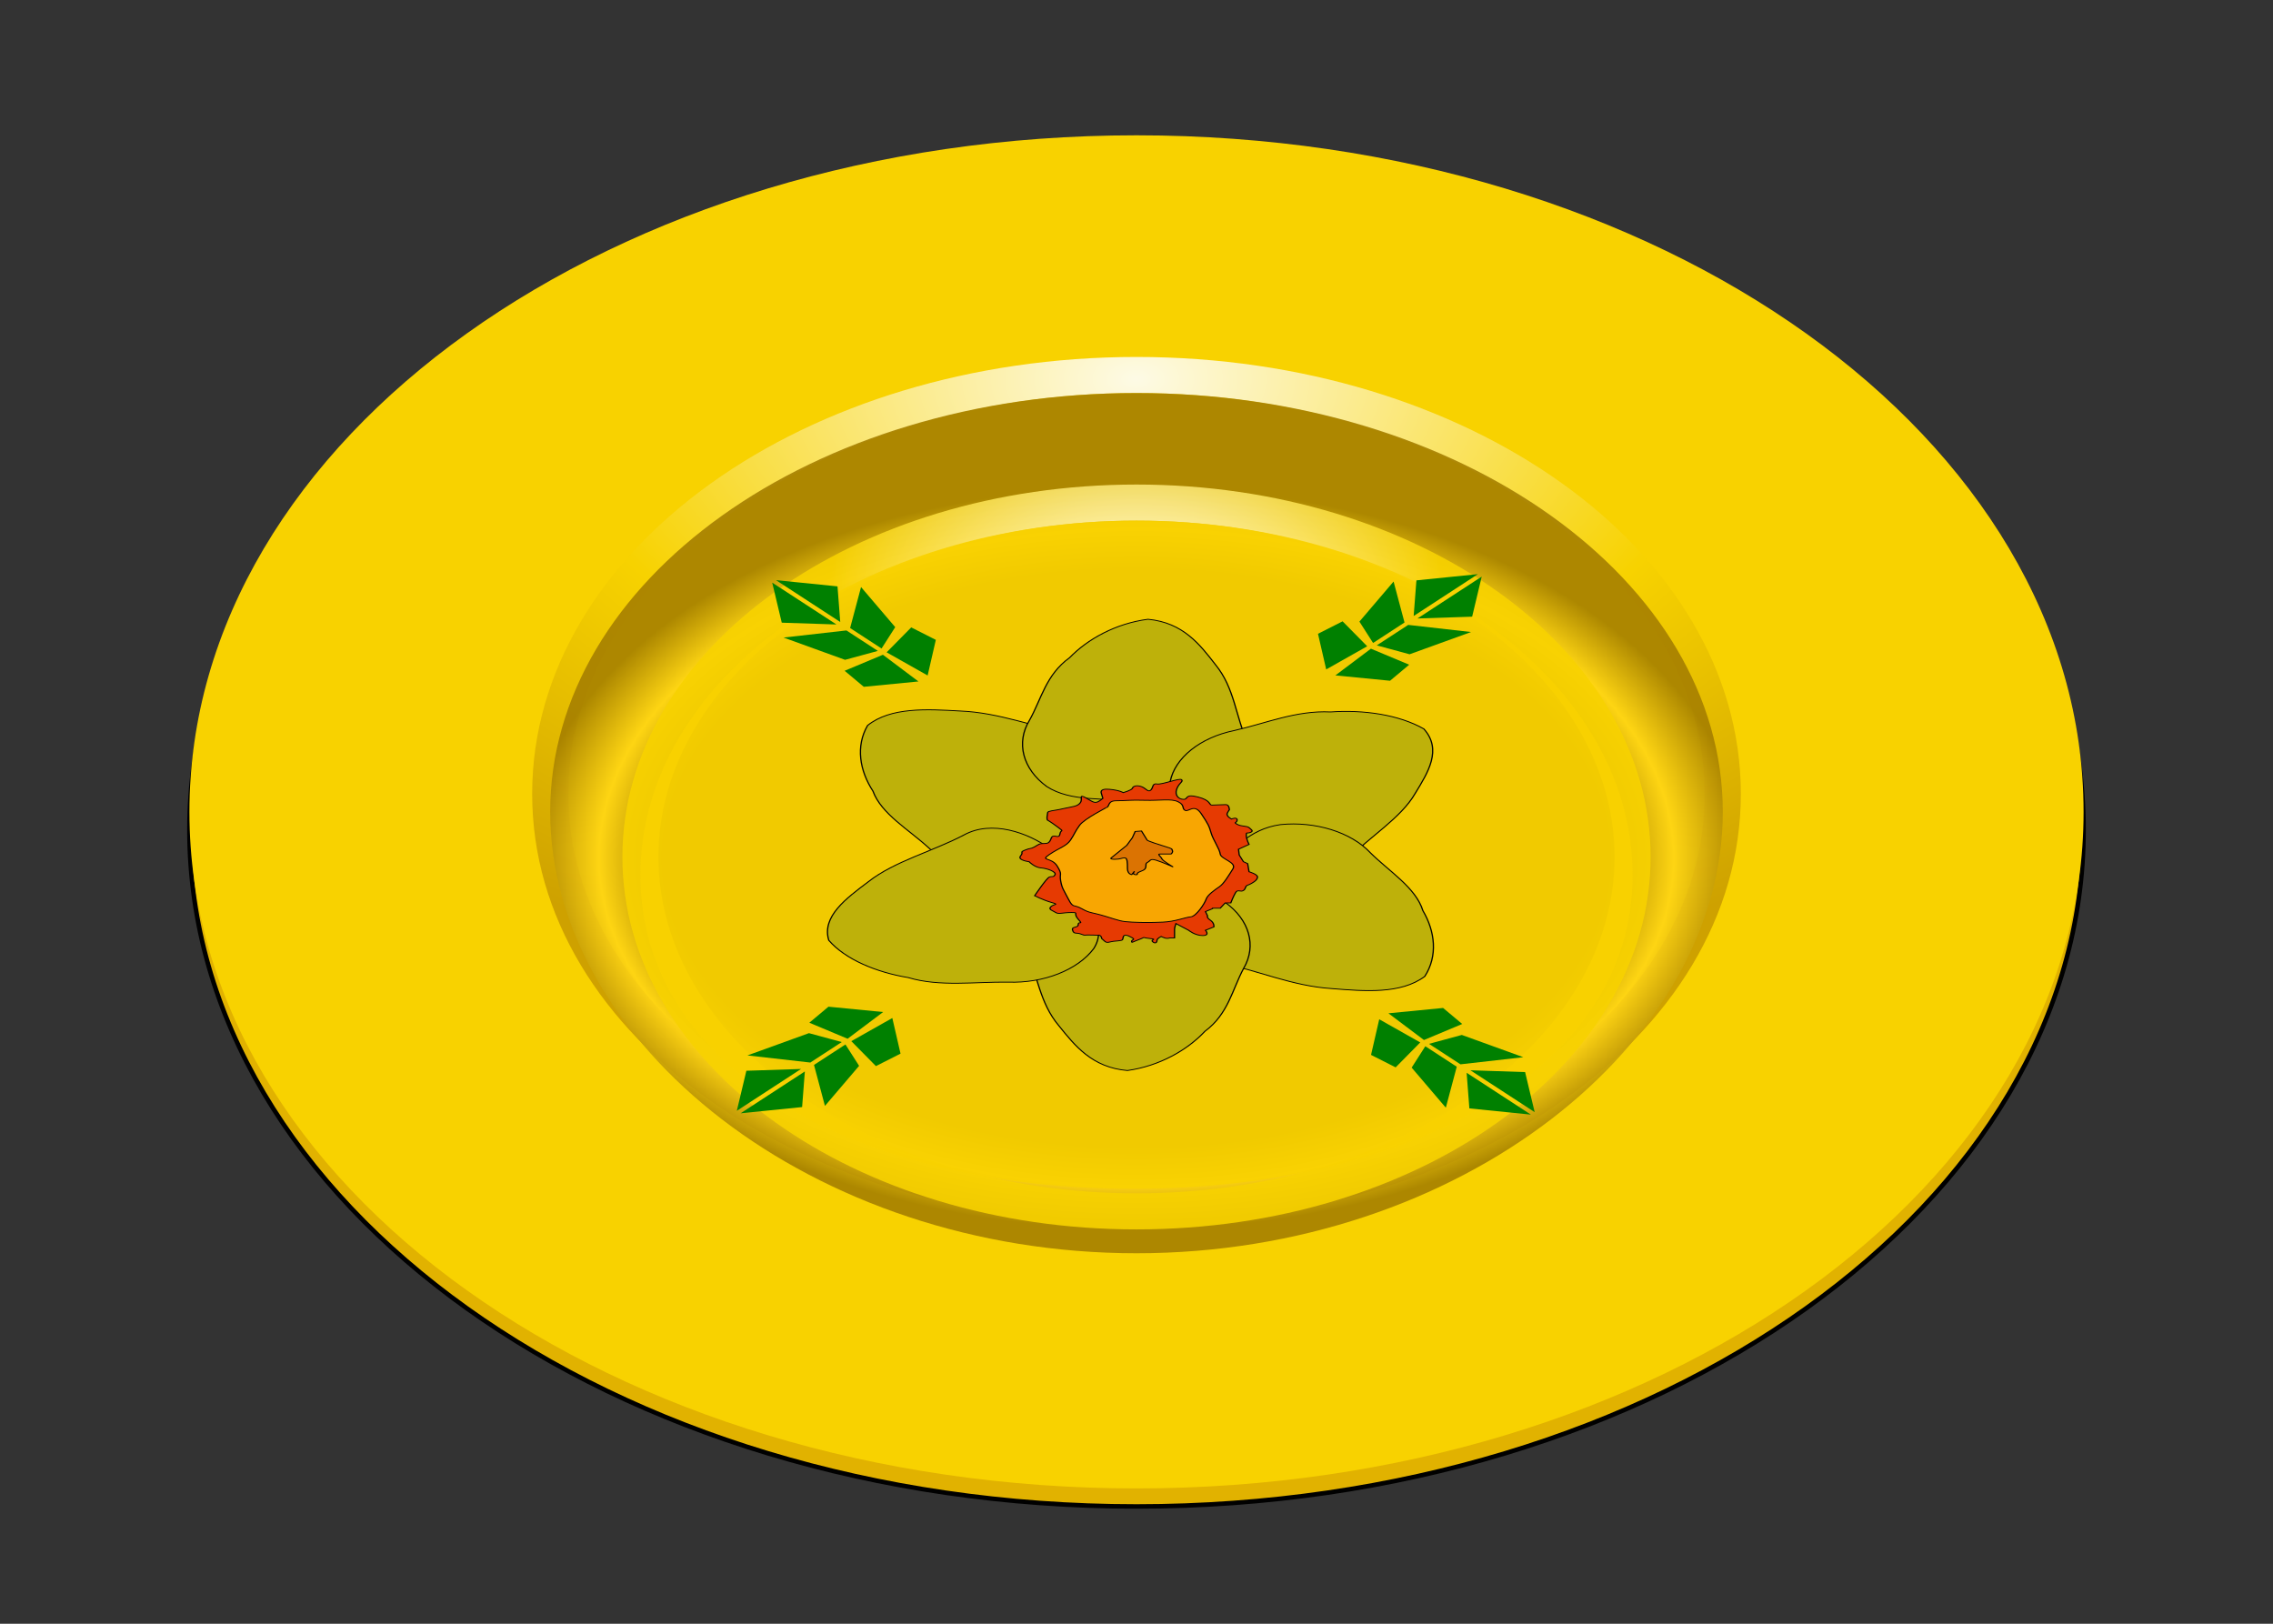<svg xmlns="http://www.w3.org/2000/svg" xmlns:xlink="http://www.w3.org/1999/xlink" viewBox="0 0 504 360"><rect x="0" y="0" width="504" height="360" fill="#333333" stroke="none"/><defs><radialGradient id="b" gradientUnits="userSpaceOnUse" cy="574.58" cx="320" gradientTransform="matrix(1.381 0 0 .844 -122.02 93.485)" r="210.5"><stop offset="0" stop-color="#a57f00"/><stop offset=".583" stop-color="#a57f00"/><stop offset=".662" stop-color="#ffd515"/><stop offset=".748" stop-color="#a57f00"/><stop offset="1" stop-color="#a57f00"/></radialGradient><radialGradient id="c" gradientUnits="userSpaceOnUse" cy="354.5" cx="320" gradientTransform="matrix(-1.093 0 0 -.665 669.64 702.13)" r="210.5"><stop offset="0" stop-color="#fff"/><stop offset=".565" stop-color="#f8d200"/><stop offset="1" stop-color="#ca9c00"/></radialGradient><radialGradient id="a" gradientUnits="userSpaceOnUse" cy="382.38" cx="320" gradientTransform="matrix(-1.093 0 0 -.665 669.64 702.13)" r="210.5"><stop offset="0" stop-color="#fff"/><stop offset=".565" stop-color="#f8d200"/><stop offset="1" stop-color="#f8d200"/></radialGradient><radialGradient xlink:href="#a" id="g" gradientUnits="userSpaceOnUse" gradientTransform="matrix(-.572 0 0 -.348 503.144 645.573)" cx="320" cy="382.38" r="210.5"/><radialGradient xlink:href="#b" id="f" gradientUnits="userSpaceOnUse" gradientTransform="matrix(.855 0 0 .523 46.364 272.102)" cx="320" cy="574.58" r="210.5"/><radialGradient xlink:href="#c" id="e" gradientUnits="userSpaceOnUse" gradientTransform="matrix(-1.093 0 0 -.665 669.64 702.13)" cx="320" cy="354.5" r="210.5"/><linearGradient xlink:href="#a" id="d" x1="110" y1="562.36" x2="119.878" y2="561.35" gradientUnits="userSpaceOnUse"/></defs><path d="M462 184c0 82.843-94.02 150-210 150S42 266.843 42 184 136.02 34 252 34s210 67.157 210 150z" color="#000" fill="#e1b200" stroke="#000" stroke-linecap="round"/><path d="M530 562.36c0 82.843-94.02 150-210 150s-210-67.157-210-150 94.02-150 210-150 210 67.157 210 150z" color="#000" fill="url(#d)" transform="translate(-68 -382.36)"/><path d="M450 558.36c0 51.284-58.203 91.429-130 91.429s-130-40.145-130-91.429 58.203-92.857 130-92.857 130 41.574 130 92.857z" opacity=".9" color="#000" fill="none" stroke="url(#e)" stroke-width="8" stroke-linecap="round" transform="translate(-68 -382.36)"/><path d="M449.997 562.359c0 51.284-58.204 97.86-130.001 97.86s-130-46.574-130-97.86c0-51.284 58.203-92.858 130-92.858s130 41.574 130 92.858z" opacity=".9" color="#000" fill="url(#f)" transform="translate(-68 -382.36)"/><path d="M430 572.36c0 43.394-49.25 78.571-110 78.571-60.752 0-110-35.177-110-78.571s49.248-78.572 110-78.572c60.75 0 110 35.178 110 78.572z" opacity=".9" color="#000" fill="none" stroke="url(#g)" stroke-width="8" stroke-linecap="round" transform="translate(-68 -382.36)"/><path d="M362 194c0 43.392-49.962 69.572-110.713 69.572-60.752 0-109.288-26.18-109.288-69.572 0-43.394 49.249-78.572 110-78.572 60.752 0 110 35.178 110 78.572z" opacity=".9" color="#000" fill="#f8d200"/><g fill="green"><path d="M305.276 143.086l6.97-4.54 13.942 1.579-13.638 4.935zM304.458 142.554l6.97-4.541-2.424-9.082-7.576 8.884zM313.457 136.572l.608-7.9 13.638-1.38zM314.3 137.12l12.125-.396 2.12-8.883zM303.154 143.284l-5.455-5.529-5.455 2.764 1.818 7.898zM303.978 143.82l8.486 3.554-4.243 3.554-12.123-1.185z"/><g><path d="M316.041 231.964l6.971 4.541-2.424 9.082-7.577-8.884zM316.86 231.431l6.97 4.541 13.942-1.58-13.639-4.935zM326.042 237.294l12.125.396 2.12 8.884zM325.2 237.842l.608 7.9 13.637 1.38zM315.739 230.582l8.486-3.554-4.243-3.554-12.123 1.185zM314.915 231.119l-5.456 5.528-5.455-2.764 1.818-7.898z"/></g><g><path d="M186.644 231.035l-6.97 4.541-13.942-1.58 13.638-4.935zM187.462 231.568l-6.97 4.541 2.424 9.082 7.577-8.884zM178.463 237.55l-.608 7.899-13.638 1.38zM177.62 237.001l-12.124.396-2.12 8.884zM188.766 230.838l5.455 5.528 5.456-2.764-1.819-7.897zM187.942 230.301l-8.486-3.554 4.243-3.553 12.123 1.184z"/></g><g><path d="M195.469 143.782l-6.971-4.54 2.424-9.083 7.577 8.885zM194.651 144.315l-6.97-4.54-13.942 1.579 13.638 4.935zM185.469 138.453l-12.126-.396-2.12-8.884zM186.31 137.904l-.607-7.899-13.638-1.38zM195.772 145.165l-8.487 3.553 4.243 3.554 12.124-1.184zM196.595 144.628l5.456-5.528 5.455 2.764-1.818 7.897z"/></g></g><g fill-rule="evenodd" stroke="#000"><path d="M372.497 226.378c3.885-24.41-1.435-57.046-29.6-63.688-30.247-7.975-58.177-25.17-89.817-27.011-26.241-2.103-55.397-4.816-73.94 16.93-9.708 24.331-6.383 53.208 4.28 77.099 6.655 26.797 28.776 45.12 44.624 66.54 16.21 23.372 45.278 35.31 72.952 30.185 26.215-6.514 35.695-32.112 52.584-49.968 12.288-14.294 9.674-34.33 18.917-50.087z" fill="#beb10a" transform="matrix(.277 0 0 .189 142.759 131.989)"/><path d="M445.289 230.768c22.671-9.844 47.333-31.873 37.795-59.193-9.533-29.793-10.045-62.587-25.5-90.258-12.331-23.258-25.714-49.303-54.02-53.25-25.735 4.89-48.298 23.216-62.713 45.05-19.02 20.015-22.58 48.517-32.125 73.394-10.995 26.232-5.438 57.16 13.757 77.742 19.585 18.605 46.266 12.84 70.4 17.484 18.66 2.68 34.15-10.294 52.406-10.97z" fill="#beb10a" transform="matrix(.277 0 0 .189 142.759 131.989)"/><path d="M494.28 317.6c22.002 11.262 54.68 16.324 69.727-8.393 16.961-26.283 41.969-47.505 53.53-77.014 10.136-24.296 21.756-51.173 6.83-75.546-20.12-16.774-48.605-22.566-74.625-19.836-27.54-1.983-51.819 13.366-77.096 21.791-27.247 8.164-47.61 32.098-51.319 59.996-1.935 26.944 19.462 43.893 31.2 65.486 9.78 16.116 29.639 19.843 41.753 33.517z" fill="#beb10a" transform="matrix(.277 0 0 .189 142.759 131.989)"/><path d="M434.543 366.372c-4.765 24.252-.628 57.06 27.278 64.716 29.939 9.064 57.229 27.257 88.782 30.241 26.148 3.05 55.186 6.817 74.503-14.246 10.582-23.963 8.303-52.941-1.49-77.202-5.68-27.02-27.125-46.131-42.188-68.11-15.354-23.943-43.971-36.924-71.812-32.804-26.434 5.562-36.833 30.8-54.356 48.034-12.798 13.84-10.91 33.958-20.717 49.37z" fill="#beb10a" transform="matrix(.277 0 0 .189 142.759 131.989)"/><path d="M342.32 355.398c-22.519 10.186-46.844 32.585-36.893 59.758 9.982 29.645 10.991 62.428 26.862 89.861 12.683 23.07 26.458 48.908 54.82 52.427 25.659-5.28 47.942-23.945 62.024-45.995 18.715-20.3 21.844-48.854 31.01-73.873 10.598-26.395 4.573-57.236-14.932-77.524-19.864-18.307-46.455-12.138-70.657-16.416-18.697-2.397-33.99 10.81-52.233 11.762z" fill="#beb10a" transform="matrix(.277 0 0 .189 142.759 131.989)"/><path d="M324.6 296.73c-16.95-17.99-46.035-33.72-68.503-15.481-24.794 19.07-55.472 30.674-76.262 54.596-17.698 19.488-37.66 40.91-31.775 68.877 13.328 22.552 38.22 37.563 63.647 43.72 25.28 11.105 53.3 4.79 79.94 5.332 28.406 1.448 55.618-14.269 68.47-39.306 10.861-24.733-3.61-47.878-7.426-72.158-3.806-18.462-21.265-28.635-28.091-45.58z" fill="#beb10a" transform="matrix(.277 0 0 .189 142.759 131.989)"/><path d="M367.433 238.194l-1.125-5.627s-2.251-6.19 6.19-5.064c8.44 1.125 11.253 3.939 11.253 3.939s6.752-2.814 7.315-5.064c.562-2.251 2.813-3.94 6.752-2.251 3.939 1.688 5.627 7.315 7.877 4.501 2.251-2.813 1.126-8.44 5.065-7.315 3.938 1.126 18.006-7.315 19.694-5.064 1.688 2.251-2.251 3.939-3.94 11.254-1.687 7.315 1.689 11.816 5.628 11.816 3.938 0 .562-6.752 11.253-2.813 10.691 3.939 9.003 9.565 11.254 9.565 2.25 0 8.44-.562 11.254-.562 2.813 0 2.813 6.19 2.813 6.19s-.563.562-1.688 3.938c-1.125 3.376 3.376 6.752 3.376 6.752s4.502-2.813 4.502 1.126c0 3.938-3.376 2.25 0 5.064 3.376 2.813 7.877 1.688 9.565 3.939 1.688 2.25 3.94 3.938 1.126 5.627-2.814 1.688-3.376-1.126-3.376 3.376 0 4.501 2.25 10.69 2.25 10.69l-8.44 5.627.563 6.753 3.376 7.877 3.376 2.251 1.125 9.566s6.753 2.813 6.753 6.19c0 3.375-3.377 6.189-3.377 6.189s-2.25 2.25-4.501 3.376c-2.25 1.125-1.125 3.939-3.376 6.19-2.25 2.25-4.502-1.689-6.19 2.25-1.688 3.939-3.938 12.38-3.938 12.38h-4.502l-3.939 6.189h-6.19v.562l-5.626 3.376 1.688 5.065s-1.125 1.688 2.25 5.064c3.377 3.376 2.814 7.877 2.814 7.877l-6.752 3.94s3.939 6.189-2.25 6.189c-6.19 0-11.255-6.19-11.255-6.19l-10.128-7.877s-1.125 4.501-1.125 6.752v10.128h-3.939s-1.688 1.125-3.939 0c-2.25-1.125-2.813-1.688-2.813-1.688s-3.376 2.25-3.376 4.502c0 2.25-1.126 4.501-3.376 1.688-2.251-2.814 4.501-2.814-2.814-3.94-7.315-1.125-1.688-2.25-7.877 1.126-6.19 3.376-6.19 4.502-6.19 2.25 0-2.25 3.376-1.687 0-4.5-3.376-2.814-6.19-3.94-6.752-.563-.563 3.376 0 3.938-3.939 4.501-3.939.563-.563 0-3.939.563-3.376.563-5.064 2.813-7.315-.563-2.25-3.376-1.688-1.125-2.25-3.939-.563-2.813-2.251-2.813-2.251-2.813s3.376.563-4.502 0c-7.877-.563-5.626 1.125-9.565-1.125-3.94-2.251-5.627.562-6.752-4.502-1.126-5.064 4.501-2.25 4.501-6.752s4.501 1.125 0-6.19 1.125-7.877-5.627-7.877-10.128 2.25-12.379 0c-2.25-2.25-6.19-3.376-3.939-6.752 2.251-3.377 7.315-2.251.563-5.065-6.752-2.813-13.504-7.877-13.504-7.877s9.565-20.82 11.816-21.945c2.25-1.125 3.376.563 4.501-2.813 1.126-3.376-6.19-7.315-11.253-7.878-5.064-.563-9.566-7.315-9.566-7.315s-9.566-1.688-6.752-6.752c2.813-5.064-1.126-3.939 3.376-6.752 4.501-2.814 4.501-1.126 7.878-3.939 3.376-2.813 3.376-3.939 8.44-3.939s3.939-7.315 6.19-8.44c2.25-1.125 5.064 2.813 5.626-2.813.563-5.627 3.939-1.689-1.688-7.878-5.627-6.19-8.44-8.44-8.44-8.44s-.563-2.251 0-5.627-.563-3.939 3.376-5.064c3.939-1.126 3.376-.563 10.128-2.814 6.753-2.25 10.691-2.25 12.942-6.752 2.25-4.501-1.688-10.69 4.502-5.627 6.189 5.064 7.314 8.44 13.504.563z" fill="#e63a02" transform="matrix(.277 0 0 .189 142.759 131.989)"/><path d="M370.246 248.885c2.814-.563.563-7.878 7.878-7.878s11.254-1.125 23.07-.562c11.816.562 20.82-2.251 26.446 1.688 5.627 3.938 2.814 7.877 5.627 10.128 2.813 2.25 7.315-8.44 12.942 3.939s6.19 14.067 7.877 22.507c1.688 8.44 6.753 18.569 7.315 24.758.563 6.19 13.505 9.566 10.129 17.444-3.377 7.877-7.315 17.443-10.691 20.819-3.377 3.376-9.566 9.565-10.691 14.63-1.126 5.064-7.878 20.256-12.38 20.819-4.501.563-12.379 5.627-22.507 6.19-10.128.562-15.192.562-24.195 0-9.003-.563-10.129-1.689-21.382-6.753-11.254-5.064-12.38-3.376-19.132-9.003-6.752-5.627-6.752 0-10.69-11.253-3.94-11.254-5.065-12.38-6.19-21.382-1.125-9.003 1.688-6.753-2.814-17.444-4.501-10.69-14.067-5.626-6.19-13.504 7.879-7.878 13.505-9.566 16.881-16.88 3.377-7.315 3.377-9.566 7.315-17.444 3.94-7.877 21.945-20.82 21.382-20.82z" fill="#f8a602" transform="matrix(.277 0 0 .189 142.759 131.989)"/><path d="M402.882 287.147l-4.501-10.69-5.065.562-2.25 7.315-4.502 9.003-12.379 14.63s-1.688 1.688 2.814 1.688c4.501 0 5.626-1.688 7.877-1.688 2.25 0 2.25 5.627 2.25 12.379s3.377 7.315 3.377 7.315l2.25-3.94s-2.25 3.377.563 3.94c2.814.562.563-1.126 2.814-2.814 2.25-1.688 5.064-2.25 5.627-5.627.562-3.376-.563-4.501 1.688-6.19 2.25-1.687 1.688-4.5 6.752-2.25s13.504 7.878 13.504 7.878-8.44-7.315-9.003-9.566c-.562-2.25-3.938-5.627-1.688-5.627h9.003s1.688-1.688 1.126-3.938c-.563-2.251 0-2.251-5.064-4.502-5.065-2.25-14.63-6.752-15.193-7.878z" fill="#db7302" transform="matrix(.277 0 0 .189 142.759 131.989)"/></g></svg>
